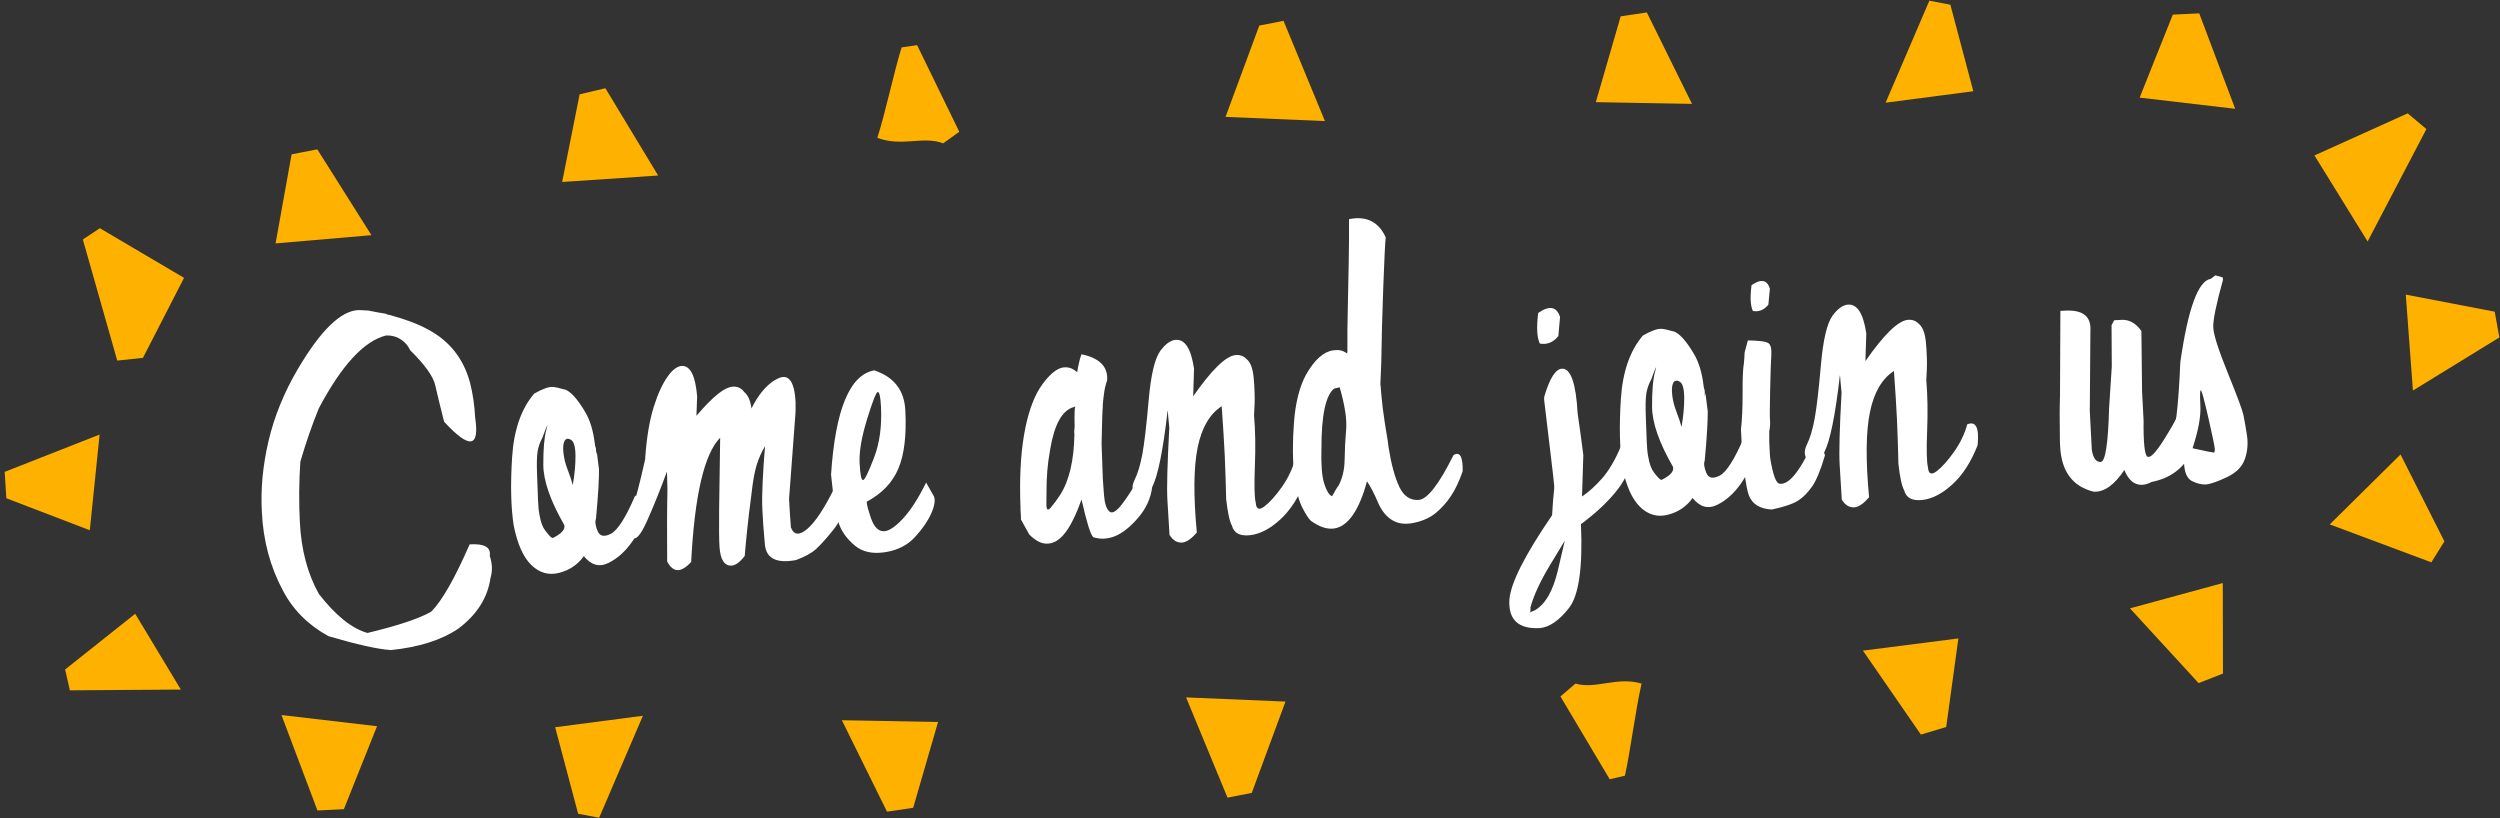 <?xml version="1.0" standalone="no"?>
<!-- Generator: Adobe Fireworks 10, Export SVG Extension by Aaron Beall (http://fireworks.abeall.com) . Version: 0.6.1  -->
<!DOCTYPE svg PUBLIC "-//W3C//DTD SVG 1.1//EN" "http://www.w3.org/Graphics/SVG/1.1/DTD/svg11.dtd">
<svg id="Untitled-%u30DA%u30FC%u30B8%201" viewBox="0 0 443 145" style="background-color:#ffffff00" version="1.1"
	xmlns="http://www.w3.org/2000/svg" xmlns:xlink="http://www.w3.org/1999/xlink" xml:space="preserve"
	x="0px" y="0px" width="443px" height="145px"
>
	<rect x="0" y="0" width="443" height="145" fill="#333333" stroke="none"/>
	<g id="%u30EC%u30A4%u30E4%u30FC%201">
		<g>
			<path d="M 47.575 78.184 C 48.59 73.83 50.323 69.569 52.774 65.401 C 56.817 58.527 60.411 55.041 63.556 54.945 L 65.237 55.028 L 66.931 55.351 L 68.312 55.586 L 68.662 55.738 L 69.182 55.849 C 70.293 56.155 71.349 56.488 72.349 56.846 C 73.603 57.282 74.783 57.802 75.887 58.406 C 79.69 60.443 82.159 63.588 83.296 67.841 C 83.782 69.732 84.084 71.793 84.201 74.023 C 85.006 79.366 83.17 79.599 78.693 74.722 C 78.003 71.998 77.48 69.846 77.123 68.267 C 76.767 66.689 75.276 64.61 72.654 62.032 C 72.266 61.141 71.59 60.435 70.627 59.914 C 69.946 59.562 69.208 59.407 68.412 59.448 C 64.515 60.406 60.542 64.71 56.493 72.36 C 55.3 75.275 54.21 78.424 53.224 81.807 C 52.98 85.425 52.949 88.975 53.132 92.457 C 53.367 97.395 54.492 101.661 56.506 105.251 C 59.491 109.088 62.36 111.39 65.116 112.159 C 70.502 110.872 74.269 109.614 76.419 108.383 C 78.325 106.459 80.594 102.483 83.221 96.459 C 85.836 96.299 87.024 96.978 86.785 98.496 C 87.246 99.887 87.291 101.186 86.921 102.391 C 86.42 105.908 84.523 108.905 81.231 111.382 C 78.257 113.409 74.272 114.679 69.28 115.192 C 66.945 115.04 63.251 114.219 58.198 112.727 C 54.603 110.747 51.918 108.059 50.143 104.661 C 47.893 100.466 46.647 95.842 46.404 90.79 C 46.169 86.741 46.559 82.539 47.575 78.184 Z" fill="#ffffff"/>
			<path d="M 90.746 81.021 C 91.053 76.203 92.356 72.443 94.655 69.744 C 96.186 68.888 97.283 68.499 97.949 68.579 L 97.845 68.55 C 98.394 68.59 99.122 68.746 100.025 69.018 L 100.023 68.983 C 101.091 69.315 102.325 70.677 103.728 73.067 C 104.555 74.461 105.106 76.27 105.383 78.491 C 105.424 78.855 105.465 79.081 105.503 79.169 C 105.542 79.259 105.569 79.337 105.584 79.405 C 105.599 79.473 105.61 79.569 105.616 79.694 C 105.623 79.819 105.627 80.11 105.628 80.566 C 105.645 80.474 105.681 80.268 105.732 79.945 L 106.142 83.175 C 106.155 83.882 106.12 84.968 106.038 86.432 C 105.955 87.897 105.811 89.73 105.607 91.931 C 105.405 92.42 105.5 93.14 105.892 94.089 C 106.283 95.039 107.079 95.197 108.278 94.564 C 109.478 93.93 110.91 91.665 112.577 87.766 L 114.367 91.232 C 114.072 92.571 113.31 94.128 112.079 95.904 C 110.849 97.68 109.427 98.964 107.814 99.755 C 106.201 100.548 104.748 100.144 103.456 98.546 C 102.371 100.064 100.905 101.053 99.06 101.515 C 97.212 101.977 95.573 101.51 94.143 100.113 C 92.712 98.716 91.671 96.37 91.019 93.072 C 90.53 89.857 90.439 85.841 90.746 81.021 ZM 98.016 95.307 C 99.549 94.541 100.205 93.777 99.982 93.013 C 97.522 88.738 96.287 85.186 96.275 82.357 C 96.264 79.528 96.445 77.448 96.821 76.117 C 97.196 74.785 96.965 75.259 96.125 77.539 C 95.689 78.338 95.4 79.164 95.263 80.014 C 95.125 80.866 95.094 82.231 95.169 84.109 C 95.244 85.988 95.3 87.474 95.334 88.567 C 95.368 89.661 95.462 90.58 95.616 91.325 C 95.814 92.501 96.147 93.397 96.612 94.011 C 97.349 94.999 97.816 95.431 98.016 95.307 ZM 100.025 78.156 C 99.797 78.602 99.737 79.312 99.846 80.288 C 99.954 81.263 100.199 82.237 100.581 83.21 C 100.963 84.183 101.268 85.096 101.495 85.951 C 101.829 84.063 101.989 82.326 101.975 80.741 C 101.96 79.156 101.689 78.217 101.16 77.925 C 100.631 77.634 100.253 77.711 100.025 78.156 Z" fill="#ffffff"/>
			<path d="M 111.207 92.972 C 111.256 92.171 111.281 91.77 111.281 91.77 C 111.281 91.77 111.539 91.158 112.057 89.933 C 112.575 88.707 113.35 85.763 114.384 81.1 L 114.322 81.24 C 114.585 77.53 115.092 74.481 115.845 72.09 C 116.599 69.701 117.455 67.865 118.414 66.582 C 118.818 66.013 119.235 65.581 119.664 65.285 C 120.094 64.988 120.502 64.841 120.891 64.844 C 122.35 64.836 123.231 66.638 123.535 70.249 L 123.407 73.679 C 124.825 72.008 126.076 70.733 127.16 69.855 C 128.243 68.976 129.184 68.528 129.981 68.508 C 130.393 68.51 130.75 68.588 131.055 68.744 C 131.359 68.898 131.635 69.141 131.88 69.47 C 132.547 70.006 132.974 70.976 133.162 72.381 C 134.338 69.992 135.743 68.298 137.379 67.3 L 137.381 67.334 C 138.485 66.637 139.335 66.621 139.929 67.286 C 140.523 67.951 140.871 69.273 140.976 71.252 C 140.967 71.526 140.967 71.857 140.976 72.245 C 140.984 72.633 140.976 72.998 140.947 73.342 L 139.821 88.426 C 139.94 90.702 140.052 92.384 140.154 93.474 C 140.683 94.839 141.65 94.919 143.06 93.716 C 144.468 92.512 146.069 90.095 147.865 86.464 C 148.564 85.858 149.139 86.831 149.592 89.386 C 149.49 90.92 148.834 92.438 147.623 93.939 C 146.412 95.439 145.41 96.553 144.615 97.279 C 143.82 98.005 142.628 98.662 141.039 99.247 C 137.603 99.883 135.77 98.963 135.538 96.488 C 135.306 94.014 135.156 91.934 135.091 90.249 C 135.028 89.043 135.045 87.41 135.143 85.351 C 135.24 83.293 135.381 81.197 135.566 79.066 C 134.935 80.103 134.435 81.23 134.066 82.447 C 133.696 83.665 133.389 85.409 133.143 87.681 C 132.832 90.025 132.582 92.114 132.393 93.95 C 132.204 95.785 132.06 97.31 131.965 98.524 C 131.067 99.666 130.264 100.233 129.556 100.225 C 128.347 100.243 127.663 99.16 127.503 96.978 C 127.418 95.796 127.394 93.493 127.432 90.068 C 127.469 86.644 127.53 82.477 127.615 77.565 C 124.798 80.406 123.084 87.752 122.473 99.603 C 121.564 100.541 120.789 101.016 120.151 101.026 C 119.399 101.043 118.756 100.528 118.223 99.484 C 118.209 97.499 118.202 95.412 118.202 93.222 C 118.201 91.031 118.224 88.839 118.269 86.647 C 118.244 85.758 118.227 85.092 118.215 84.647 C 118.202 84.203 118.193 83.924 118.188 83.81 L 118.175 83.571 C 117.018 86.735 115.852 89.631 114.678 92.26 C 113.503 94.888 112.619 95.864 112.024 95.188 C 111.431 94.512 111.158 93.773 111.207 92.972 Z" fill="#ffffff"/>
			<path d="M 165.502 87.97 C 165.766 88.664 165.597 89.683 164.994 91.026 C 164.392 92.37 163.427 93.761 162.099 95.199 C 160.77 96.638 159.003 97.523 156.796 97.856 C 154.588 98.189 152.816 97.796 151.481 96.68 C 150.144 95.564 149.217 94.311 148.699 92.924 C 148.182 91.536 147.702 88.595 147.262 84.1 C 148.025 72.56 150.578 66.402 154.919 65.627 C 158.402 66.791 160.236 69.136 160.421 72.663 C 160.653 77.101 160.241 80.562 159.185 83.047 C 158.13 85.533 156.258 87.485 153.571 88.903 C 153.602 89.473 153.863 90.462 154.36 91.874 C 154.856 93.286 155.546 94.037 156.43 94.127 C 157.312 94.218 158.462 93.519 159.879 92.03 C 161.295 90.541 162.704 88.368 164.107 85.511 L 165.502 87.97 ZM 155.548 69.462 C 155.263 69.477 154.628 71.085 153.644 74.285 C 152.659 77.485 152.219 80.087 152.324 82.089 C 152.429 84.092 152.63 85.085 152.926 85.07 C 153.221 85.054 153.87 83.736 154.875 81.117 C 155.878 78.498 156.29 75.47 156.109 72.034 C 156.019 70.305 155.832 69.447 155.548 69.462 Z" fill="#ffffff"/>
			<path d="M 188.741 65.086 C 189.516 65.069 190.227 65.363 190.875 65.968 C 190.959 65.415 191.062 64.874 191.184 64.343 C 191.304 63.812 191.453 63.291 191.632 62.779 C 194.837 63.432 196.356 64.973 196.186 67.4 C 195.947 68.052 195.772 68.751 195.664 69.499 C 195.554 70.246 195.465 71.055 195.397 71.925 L 195.428 71.855 C 195.371 72.543 195.334 73.241 195.315 73.949 C 195.294 74.658 195.257 76.223 195.201 78.644 C 195.23 79.624 195.265 80.609 195.306 81.599 C 195.345 82.589 195.38 83.575 195.408 84.555 C 195.419 84.759 195.43 84.953 195.439 85.135 C 195.448 85.317 195.511 86.169 195.625 87.692 C 195.739 89.215 196.065 90.202 196.602 90.653 C 197.139 91.103 197.985 90.523 199.145 88.911 C 200.304 87.298 201.393 85.553 202.413 83.674 C 203.094 84.049 203.677 84.932 204.16 86.321 C 203.921 88.295 203.098 90.102 201.69 91.738 C 200.28 93.375 198.916 94.462 197.599 94.999 C 196.28 95.536 194.982 95.598 193.707 95.185 C 193.224 94.686 192.537 92.463 191.647 88.517 C 190.711 91.144 189.753 93.1 188.77 94.383 C 187.788 95.667 186.726 96.316 185.587 96.33 C 184.585 96.382 183.519 95.845 182.388 94.718 L 180.913 92.057 C 180.919 91.714 180.904 91.333 180.87 90.913 C 180.837 90.492 180.824 90.133 180.831 89.836 C 180.642 84.918 180.848 80.686 181.449 77.14 C 182.051 73.595 182.982 70.808 184.246 68.779 C 184.983 67.645 185.735 66.75 186.5 66.094 C 187.264 65.438 188.011 65.102 188.741 65.086 ZM 190.308 72.124 C 188.236 72.666 186.828 75.181 186.083 79.67 C 185.835 81.052 185.668 82.315 185.58 83.461 C 185.49 84.607 185.447 85.636 185.45 86.548 C 185.459 87.164 185.448 88.048 185.418 89.202 C 185.387 90.356 185.656 90.593 186.226 89.913 C 186.793 89.233 187.333 88.503 187.84 87.724 C 189.463 85.197 190.312 81.593 190.387 76.911 C 190.355 76.731 190.345 76.532 190.356 76.314 C 190.366 76.097 190.39 75.884 190.425 75.677 C 190.37 73.33 190.419 72.095 190.573 71.973 L 190.308 72.124 Z" fill="#ffffff"/>
			<path d="M 201.031 85.081 C 201.6 83.934 202.062 82.409 202.418 80.508 C 202.774 78.606 203.149 75.415 203.543 70.934 C 203.935 66.452 204.62 63.536 205.6 62.184 C 206.494 60.973 207.384 60.322 208.269 60.23 C 209.948 60.051 211.053 61.749 211.583 65.327 L 211.43 70.23 C 214.697 65.54 217.192 63.105 218.917 62.923 C 219.711 62.836 220.374 63.075 220.906 63.641 C 221.55 64.154 221.956 65.183 222.129 66.725 C 222.217 67.542 222.279 68.52 222.316 69.659 C 222.353 70.798 222.319 72.112 222.216 73.601 L 222.214 73.566 C 222.447 76.269 222.498 79.29 222.364 82.628 C 222.231 85.967 222.28 88.109 222.512 89.055 C 222.597 90.237 223.117 90.461 224.07 89.726 C 225.025 88.992 226.048 87.849 227.144 86.296 C 228.236 84.745 229.013 83.124 229.472 81.435 C 231.014 80.806 231.625 82.04 231.309 85.137 C 230.143 88.12 228.643 90.439 226.814 92.098 C 224.983 93.757 223.194 94.672 221.446 94.844 C 219.698 95.016 218.654 94.46 218.314 93.177 C 218.086 92.755 217.888 92.155 217.723 91.376 C 217.556 90.599 217.408 89.619 217.278 88.439 C 217.204 85.294 217.116 82.658 217.017 80.53 C 216.916 78.402 216.738 75.553 216.484 71.984 C 214.365 73.35 212.946 75.78 212.228 79.274 C 211.509 82.769 211.46 87.798 212.077 94.359 C 211.131 95.459 210.283 96.051 209.535 96.135 C 208.626 96.229 207.861 95.778 207.239 94.784 C 207.113 92.829 206.988 90.765 206.863 88.592 C 206.737 86.419 206.852 82.152 207.202 75.79 L 207.206 75.858 C 207.113 74.974 207.051 74.315 207.018 73.883 C 206.982 73.452 206.962 73.168 206.955 73.031 L 206.904 72.726 C 206.109 79.749 205.193 84.287 204.161 86.337 C 203.127 88.389 202.212 88.978 201.413 88.107 C 200.592 87.238 200.465 86.229 201.031 85.081 Z" fill="#ffffff"/>
			<path d="M 238.762 61.472 C 238.733 60.083 238.762 57.553 238.844 53.887 C 238.926 50.221 238.975 47.708 238.996 46.349 C 239.016 44.991 239.032 43.672 239.046 42.394 C 239.059 41.115 239.059 39.928 239.047 38.834 C 242.117 38.217 244.284 39.29 245.548 42.053 C 245.44 43.062 245.297 45.985 245.117 50.82 C 244.935 55.656 244.818 60.14 244.761 64.272 L 244.594 68.251 L 244.622 68.147 C 244.68 68.807 244.737 69.477 244.796 70.158 C 244.855 70.839 244.925 71.52 245.006 72.2 C 245.124 73.152 245.261 74.127 245.416 75.123 C 245.57 76.119 245.73 77.091 245.894 78.041 C 245.928 78.268 245.956 78.488 245.981 78.704 C 246.003 78.919 246.03 79.129 246.065 79.332 C 246.537 82.274 247.165 84.58 247.95 86.25 C 248.733 87.92 249.886 88.698 251.409 88.585 C 252.932 88.47 254.983 85.825 257.565 80.647 C 258.691 79.949 259.232 80.901 259.187 83.505 C 258.572 85.271 257.884 86.728 257.122 87.874 C 256.36 89.021 255.477 90.014 254.472 90.854 C 253.465 91.694 252.19 92.286 250.645 92.629 C 249.1 92.972 247.792 92.825 246.722 92.185 C 245.648 91.545 244.794 90.477 244.157 88.981 C 243.519 87.486 242.878 86.254 242.234 85.283 C 241.527 87.899 240.681 89.905 239.692 91.303 C 238.705 92.702 237.605 93.484 236.393 93.649 C 235.181 93.816 233.852 93.389 232.406 92.37 C 232.053 92.161 231.528 91.395 230.832 90.074 C 230.134 88.753 229.639 86.788 229.341 84.179 C 229.046 81.571 229.025 78.492 229.286 74.941 C 229.544 71.391 230.267 68.523 231.452 66.339 C 232.959 63.727 234.55 62.309 236.227 62.084 C 236.725 62.013 237.158 62.013 237.527 62.085 C 237.897 62.157 238.294 62.341 238.721 62.638 C 238.755 62.431 238.768 62.231 238.758 62.038 C 238.747 61.844 238.748 61.645 238.761 61.438 L 238.762 61.472 ZM 236.41 68.852 C 234.9 70.072 234.149 73.614 234.16 79.477 L 234.158 79.443 C 234.116 80.814 234.135 82.04 234.215 83.12 C 234.293 84.199 234.455 85.109 234.7 85.849 C 234.863 86.343 235.051 86.778 235.265 87.155 C 235.477 87.532 235.737 87.792 236.041 87.935 C 236.126 87.817 236.252 87.599 236.418 87.282 C 236.583 86.966 236.804 86.595 237.079 86.169 L 237.114 86.202 C 237.863 84.817 238.248 83.239 238.269 81.469 C 238.291 79.7 238.379 77.916 238.537 76.116 C 238.693 74.317 238.311 71.821 237.392 68.629 L 236.41 68.852 Z" fill="#ffffff"/>
			<path d="M 273.653 70.254 C 274.603 67.033 275.647 65.392 276.785 65.332 C 278.331 65.251 279.257 67.895 279.562 73.264 C 279.739 74.487 279.913 75.716 280.081 76.951 C 280.248 78.186 280.409 79.415 280.565 80.639 L 280.333 87.976 C 281.524 87.183 282.717 86.105 283.912 84.742 C 285.106 83.378 286.211 81.495 287.226 79.092 L 288.903 81.708 C 288.722 83.475 287.832 85.323 286.234 87.255 C 284.635 89.188 282.604 91.062 280.146 92.88 C 280.478 100.551 279.773 105.5 278.031 107.725 C 276.287 109.95 274.565 111.142 272.861 111.299 C 269.062 111.498 267.263 109.824 267.465 106.276 C 267.677 103.344 270.198 98.352 275.031 91.299 C 275.153 89.286 275.251 87.991 275.324 87.416 C 275.397 86.843 275.425 86.408 275.409 86.112 C 275.394 85.816 275.325 85.157 275.203 84.137 C 275.081 83.117 274.916 81.722 274.71 79.953 L 273.612 70.769 L 273.653 70.254 ZM 271.944 108.164 C 273.806 107.108 275.167 104.777 276.027 101.173 L 277.286 95.802 L 274.671 100.115 C 272.908 103.036 271.74 105.574 271.169 107.726 L 271.202 107.724 C 271.191 107.93 271.188 108.095 271.195 108.22 C 271.201 108.345 271.151 108.468 271.043 108.587 C 271.152 108.491 271.289 108.415 271.458 108.36 C 271.626 108.306 271.789 108.24 271.944 108.164 ZM 272.57 55.456 C 272.247 57.983 272.342 59.792 272.856 60.884 C 274.144 61.113 275.239 60.667 276.139 59.548 L 276.441 56.177 C 275.841 54.315 274.552 54.075 272.57 55.456 Z" fill="#ffffff"/>
			<path d="M 287.216 70.724 C 287.522 65.905 288.824 62.146 291.125 59.447 C 292.654 58.591 293.752 58.203 294.418 58.282 L 294.313 58.253 C 294.864 58.292 295.591 58.448 296.494 58.72 L 296.492 58.686 C 297.56 59.019 298.794 60.379 300.198 62.77 C 301.023 64.165 301.575 65.973 301.852 68.194 C 301.894 68.557 301.935 68.783 301.974 68.872 C 302.012 68.962 302.037 69.04 302.054 69.107 C 302.067 69.175 302.079 69.272 302.085 69.397 C 302.092 69.522 302.096 69.813 302.097 70.269 C 302.114 70.177 302.149 69.97 302.201 69.647 L 302.61 72.878 C 302.624 73.585 302.59 74.67 302.507 76.135 C 302.424 77.6 302.28 79.432 302.076 81.633 C 301.874 82.123 301.97 82.843 302.36 83.792 C 302.753 84.741 303.548 84.899 304.748 84.266 C 305.946 83.633 307.379 81.367 309.046 77.469 L 310.836 80.935 C 310.54 82.273 309.778 83.831 308.549 85.606 C 307.317 87.382 305.896 88.667 304.284 89.458 C 302.67 90.251 301.217 89.847 299.925 88.249 C 298.84 89.767 297.375 90.756 295.528 91.218 C 293.681 91.68 292.042 91.212 290.612 89.815 C 289.181 88.418 288.14 86.072 287.487 82.774 C 287 79.56 286.909 75.543 287.216 70.724 ZM 294.484 85.009 C 296.019 84.244 296.674 83.48 296.451 82.715 C 293.991 78.44 292.756 74.889 292.745 72.06 C 292.732 69.231 292.915 67.151 293.29 65.819 C 293.666 64.488 293.434 64.962 292.595 67.242 C 292.157 68.041 291.869 68.866 291.731 69.717 C 291.594 70.569 291.562 71.934 291.638 73.812 C 291.713 75.69 291.769 77.176 291.803 78.27 C 291.837 79.363 291.931 80.283 292.085 81.027 C 292.283 82.204 292.615 83.1 293.081 83.714 C 293.817 84.702 294.285 85.134 294.484 85.009 ZM 296.494 67.859 C 296.266 68.305 296.207 69.015 296.316 69.99 C 296.422 70.966 296.668 71.939 297.051 72.912 C 297.431 73.885 297.736 74.799 297.965 75.654 C 298.298 73.766 298.459 72.029 298.444 70.443 C 298.429 68.859 298.158 67.92 297.63 67.628 C 297.101 67.336 296.722 67.414 296.494 67.859 Z" fill="#ffffff"/>
			<path d="M 313.411 60.846 C 313.793 61.168 313.948 61.85 313.878 62.892 C 313.808 63.934 313.737 65.985 313.67 69.046 C 313.602 72.108 313.595 73.922 313.647 74.49 C 313.7 75.058 313.654 75.71 313.511 76.448 C 313.483 77.682 313.514 78.912 313.602 80.14 C 313.613 80.367 313.624 80.572 313.633 80.754 C 313.643 80.936 313.663 81.118 313.696 81.298 C 314.16 84.058 314.682 85.525 315.262 85.7 C 317.015 86.065 319.174 83.293 321.739 77.385 C 322.41 77.99 322.959 79.09 323.384 80.688 C 322.63 83.26 321.875 85.091 321.123 86.18 C 320.369 87.269 319.547 88.106 318.653 88.688 C 317.76 89.272 316.206 89.803 313.996 90.284 C 311.869 90.19 310.501 89.349 309.894 87.761 C 309.656 87.158 309.408 85.898 309.148 83.984 C 308.889 82.069 308.715 80.293 308.629 78.655 L 308.497 76.129 C 308.701 74.361 308.798 72.183 308.788 69.593 C 308.776 67.004 308.853 65.283 309.013 64.43 C 309.042 64.132 309.07 63.8 309.098 63.433 C 309.123 63.067 309.141 62.735 309.148 62.438 L 309.722 60.32 C 311.799 60.349 313.028 60.523 313.411 60.846 ZM 310.372 50.531 C 310.096 52.668 310.176 54.193 310.611 55.105 C 311.694 55.3 312.61 54.921 313.358 53.969 L 313.622 51.148 C 313.128 49.578 312.045 49.372 310.372 50.531 Z" fill="#ffffff"/>
			<path d="M 320.155 78.837 C 320.724 77.69 321.185 76.165 321.541 74.264 C 321.898 72.363 322.272 69.172 322.666 64.69 C 323.058 60.209 323.743 57.292 324.724 55.94 C 325.617 54.73 326.508 54.079 327.393 53.986 C 329.071 53.807 330.177 55.506 330.707 59.084 L 330.553 63.986 C 333.82 59.297 336.315 56.862 338.041 56.68 C 338.835 56.593 339.498 56.831 340.029 57.397 C 340.673 57.911 341.08 58.94 341.253 60.482 C 341.341 61.299 341.403 62.277 341.441 63.416 C 341.478 64.555 341.443 65.868 341.339 67.357 L 341.337 67.323 C 341.57 70.026 341.621 73.047 341.488 76.385 C 341.354 79.724 341.403 81.865 341.636 82.811 C 341.721 83.994 342.24 84.217 343.195 83.483 C 344.148 82.749 345.172 81.606 346.267 80.053 C 347.36 78.501 348.136 76.881 348.596 75.191 C 350.137 74.562 350.749 75.797 350.432 78.894 C 349.266 81.876 347.766 84.196 345.937 85.855 C 344.107 87.514 342.317 88.429 340.57 88.6 C 338.821 88.772 337.778 88.216 337.437 86.934 C 337.209 86.512 337.012 85.912 336.847 85.133 C 336.68 84.355 336.531 83.376 336.401 82.196 C 336.327 79.051 336.24 76.415 336.141 74.286 C 336.04 72.158 335.862 69.31 335.607 65.74 C 333.488 67.106 332.069 69.537 331.353 73.031 C 330.633 76.525 330.583 81.554 331.201 88.116 C 330.254 89.215 329.407 89.807 328.659 89.892 C 327.75 89.986 326.985 89.535 326.363 88.54 C 326.237 86.585 326.112 84.521 325.988 82.348 C 325.861 80.176 325.975 75.909 326.325 69.547 L 326.329 69.615 C 326.236 68.73 326.175 68.072 326.142 67.64 C 326.106 67.209 326.086 66.924 326.079 66.787 L 326.028 66.482 C 325.232 73.506 324.317 78.043 323.284 80.094 C 322.251 82.145 321.335 82.735 320.536 81.864 C 319.716 80.994 319.589 79.985 320.155 78.837 Z" fill="#ffffff"/>
			<path d="M 387.312 76.619 C 387.394 77.778 386.687 79.367 385.184 81.385 C 383.681 83.403 382.419 84.713 381.401 85.314 C 380.383 85.915 379.438 86.061 378.566 85.753 C 377.695 85.445 376.984 84.621 376.435 83.281 C 374.658 85.953 372.843 87.234 370.988 87.126 C 367.267 86.203 365.291 83.546 365.06 79.154 L 365.016 78.3 C 364.956 74.539 364.961 71.823 365.033 70.153 L 365.1 55.09 L 365.953 55.045 C 369.093 54.881 370.581 56.069 370.419 58.611 L 370.312 72.889 L 370.669 79.716 C 370.905 81.186 371.434 81.9 372.253 81.857 C 373.072 81.814 373.565 78.617 373.735 72.265 L 374.208 64.949 L 374.166 57.627 L 374.634 56.747 L 375.931 56.679 C 377.296 56.607 378.47 57.265 379.456 58.65 L 379.574 69.392 L 379.843 74.512 C 379.802 78.53 380.033 80.668 380.538 80.927 C 381.043 81.186 381.984 80.224 383.365 78.04 C 384.744 75.857 385.565 74.405 385.823 73.685 L 387.312 76.619 Z" fill="#ffffff"/>
			<path d="M 392.562 48.791 L 393.882 49.166 L 393.905 49.61 C 392.695 53.964 392.125 56.783 392.192 58.068 C 392.26 59.354 393.118 62.03 394.769 66.096 C 396.42 70.164 397.336 72.619 397.518 73.465 C 397.699 74.311 397.909 75.498 398.148 77.026 C 398.389 78.554 398.265 80.003 397.778 81.375 C 397.29 82.747 396.195 83.825 394.491 84.61 C 392.786 85.396 391.576 85.807 390.859 85.845 C 390.143 85.882 389.345 85.69 388.467 85.269 C 387.59 84.847 387.107 83.817 387.022 82.178 C 385.238 84.28 382.697 85.429 379.398 85.624 C 379.473 83.544 379.968 82.332 380.885 81.987 C 382.577 80.757 383.83 79.488 384.638 78.179 C 385.448 76.87 386.019 72.202 386.352 64.176 C 387.724 54.657 389.519 49.738 391.738 49.416 L 392.562 48.791 ZM 389.984 69.154 C 389.835 69.162 389.81 70.093 389.907 71.948 C 390.005 73.802 389.542 76.296 388.521 79.43 C 390.875 79.946 392.125 80.2 392.274 80.192 C 392.422 80.184 392.483 79.964 392.461 79.532 C 392.438 79.1 392.057 77.259 391.317 74.013 C 390.575 70.766 390.132 69.146 389.984 69.154 Z" fill="#ffffff"/>
		</g>
		<g>
			<path d="M 14.681 42.438 C 16.713 49.591 18.744 56.743 20.776 63.895 C 22.295 63.732 23.814 63.571 25.333 63.409 C 27.593 59.008 29.854 54.606 32.611 49.236 C 27.151 46.017 22.421 43.227 17.691 40.438 C 16.689 41.105 15.684 41.772 14.681 42.438 L 14.681 42.438 Z" fill="#ffb100"/>
			<path d="M 285.237 138.081 C 282.328 133.19 279.419 128.3 276.51 123.409 C 277.399 122.649 278.287 121.89 279.176 121.13 C 282.812 122.188 286.448 119.84 290.885 121.13 C 289.805 125.86 288.868 133.362 287.932 137.459 C 287.034 137.666 286.135 137.873 285.237 138.081 L 285.237 138.081 Z" fill="#ffb100"/>
			<path d="M 425.372 80.532 C 420.579 85.267 417.714 88.098 412.832 92.921 C 420.065 95.623 425.452 97.636 430.838 99.648 C 431.607 98.407 432.377 97.167 433.146 95.927 C 430.756 91.194 428.365 86.46 425.372 80.532 L 425.372 80.532 Z" fill="#ffb100"/>
			<path d="M 227.788 124.32 C 221.057 124.037 217.032 123.867 210.175 123.578 C 213.124 130.715 215.318 136.028 217.515 141.343 C 218.947 141.061 220.379 140.78 221.81 140.499 C 223.648 135.524 225.486 130.551 227.788 124.32 L 227.788 124.32 Z" fill="#ffb100"/>
			<path d="M 426.643 20.085 C 421.529 22.395 416.416 24.704 410.125 27.546 C 413.152 32.448 415.435 36.14 419.542 42.788 C 423.907 34.442 426.932 28.657 429.958 22.872 C 428.853 21.943 427.748 21.014 426.643 20.085 L 426.643 20.085 Z" fill="#ffb100"/>
			<path d="M 11.54 118.634 C 15.383 115.578 19.226 112.522 23.955 108.764 C 26.559 113.082 28.519 116.335 32.049 122.19 C 23.808 122.249 18.095 122.289 12.383 122.329 C 12.102 121.097 11.821 119.865 11.54 118.634 L 11.54 118.634 Z" fill="#ffb100"/>
			<path d="M 102.445 144.198 C 101.186 139.452 99.926 134.708 98.376 128.868 C 103.376 128.213 107.142 127.721 113.922 126.832 C 110.672 134.406 108.42 139.656 106.168 144.906 C 104.927 144.67 103.686 144.435 102.445 144.198 L 102.445 144.198 Z" fill="#ffb100"/>
			<path d="M 442.057 55.228 C 437.257 54.307 432.476 53.389 426.305 52.205 C 426.734 57.982 427.052 62.235 427.569 69.206 C 433.937 65.293 438.419 62.539 442.89 59.791 C 442.482 57.558 442.465 57.461 442.057 55.228 L 442.057 55.228 Z" fill="#ffb100"/>
			<path d="M 393.91 119.356 C 393.9 114.469 393.891 109.6 393.877 103.316 C 388.286 104.839 384.172 105.96 377.429 107.799 C 382.483 113.304 386.041 117.178 389.591 121.043 C 391.705 120.218 391.795 120.182 393.91 119.356 L 393.91 119.356 Z" fill="#ffb100"/>
			<path d="M 344.869 128.82 C 345.525 124.045 346.182 119.269 347.025 113.129 C 341.277 113.866 337.047 114.408 330.115 115.295 C 334.386 121.481 337.385 125.825 340.383 130.169 C 341.878 129.719 343.373 129.27 344.869 128.82 L 344.869 128.82 Z" fill="#ffb100"/>
			<path d="M 161.815 143.143 C 163.156 138.513 164.499 133.883 166.224 127.93 C 160.43 127.826 156.166 127.749 149.178 127.623 C 152.505 134.362 154.844 139.095 157.181 143.827 C 158.726 143.599 160.27 143.371 161.815 143.143 L 161.815 143.143 Z" fill="#ffb100"/>
			<path d="M 1.123 88.29 C 5.624 90.017 10.125 91.742 15.912 93.96 C 16.502 88.196 16.936 83.954 17.65 77.001 C 10.655 79.751 5.743 81.684 0.83 83.614 C 0.928 85.172 1.025 86.731 1.123 88.29 L 1.123 88.29 Z" fill="#ffb100"/>
			<path d="M 60.931 143.391 C 62.719 138.915 64.509 134.439 66.811 128.685 C 61.055 128.012 56.819 127.517 49.877 126.705 C 52.528 133.738 54.39 138.678 56.251 143.616 C 57.81 143.542 59.371 143.465 60.931 143.391 L 60.931 143.391 Z" fill="#ffb100"/>
			<path d="M 162.511 8 C 165.002 13.115 167.493 18.232 169.983 23.349 C 169.034 24.031 168.086 24.714 167.136 25.396 C 163.601 24.04 159.782 26.075 155.468 24.419 C 156.939 19.797 158.498 12.399 159.773 8.395 C 160.686 8.263 161.598 8.131 162.511 8 L 162.511 8 Z" fill="#ffb100"/>
			<path d="M 217.166 20.712 C 223.898 20.996 227.922 21.166 234.779 21.455 C 231.83 14.318 229.635 9.004 227.44 3.69 C 226.007 3.971 224.575 4.253 223.144 4.534 C 221.306 9.508 219.469 14.482 217.166 20.712 L 217.166 20.712 Z" fill="#ffb100"/>
			<path d="M 345.606 0.834 C 346.864 5.58 348.124 10.325 349.674 16.164 C 344.675 16.819 340.908 17.312 334.129 18.199 C 337.379 10.626 339.631 5.376 341.883 0.126 C 343.123 0.362 344.364 0.598 345.606 0.834 L 345.606 0.834 Z" fill="#ffb100"/>
			<path d="M 51.673 27.348 C 50.807 32.158 49.944 36.949 48.831 43.134 C 54.605 42.637 58.853 42.272 65.816 41.672 C 61.83 35.351 59.024 30.901 56.225 26.462 C 53.997 26.895 53.901 26.914 51.673 27.348 L 51.673 27.348 Z" fill="#ffb100"/>
			<path d="M 102.711 16.712 C 101.769 21.439 100.826 26.168 99.614 32.246 C 105.397 31.856 109.651 31.569 116.624 31.101 C 112.734 24.669 110.003 20.152 107.272 15.637 C 105.751 15.995 104.231 16.354 102.711 16.712 L 102.711 16.712 Z" fill="#ffb100"/>
			<path d="M 287.187 2.889 C 285.846 7.519 284.504 12.149 282.778 18.102 C 288.572 18.206 292.837 18.283 299.824 18.409 C 296.496 11.67 294.158 6.938 291.821 2.205 C 290.276 2.434 288.731 2.661 287.187 2.889 L 287.187 2.889 Z" fill="#ffb100"/>
			<path d="M 385.023 2.594 C 383.234 7.07 381.444 11.546 379.144 17.3 C 384.899 17.973 389.135 18.468 396.076 19.28 C 393.426 12.246 391.565 7.307 389.703 2.368 C 388.144 2.443 386.584 2.519 385.023 2.594 L 385.023 2.594 Z" fill="#ffb100"/>
		</g>
	</g>
</svg>